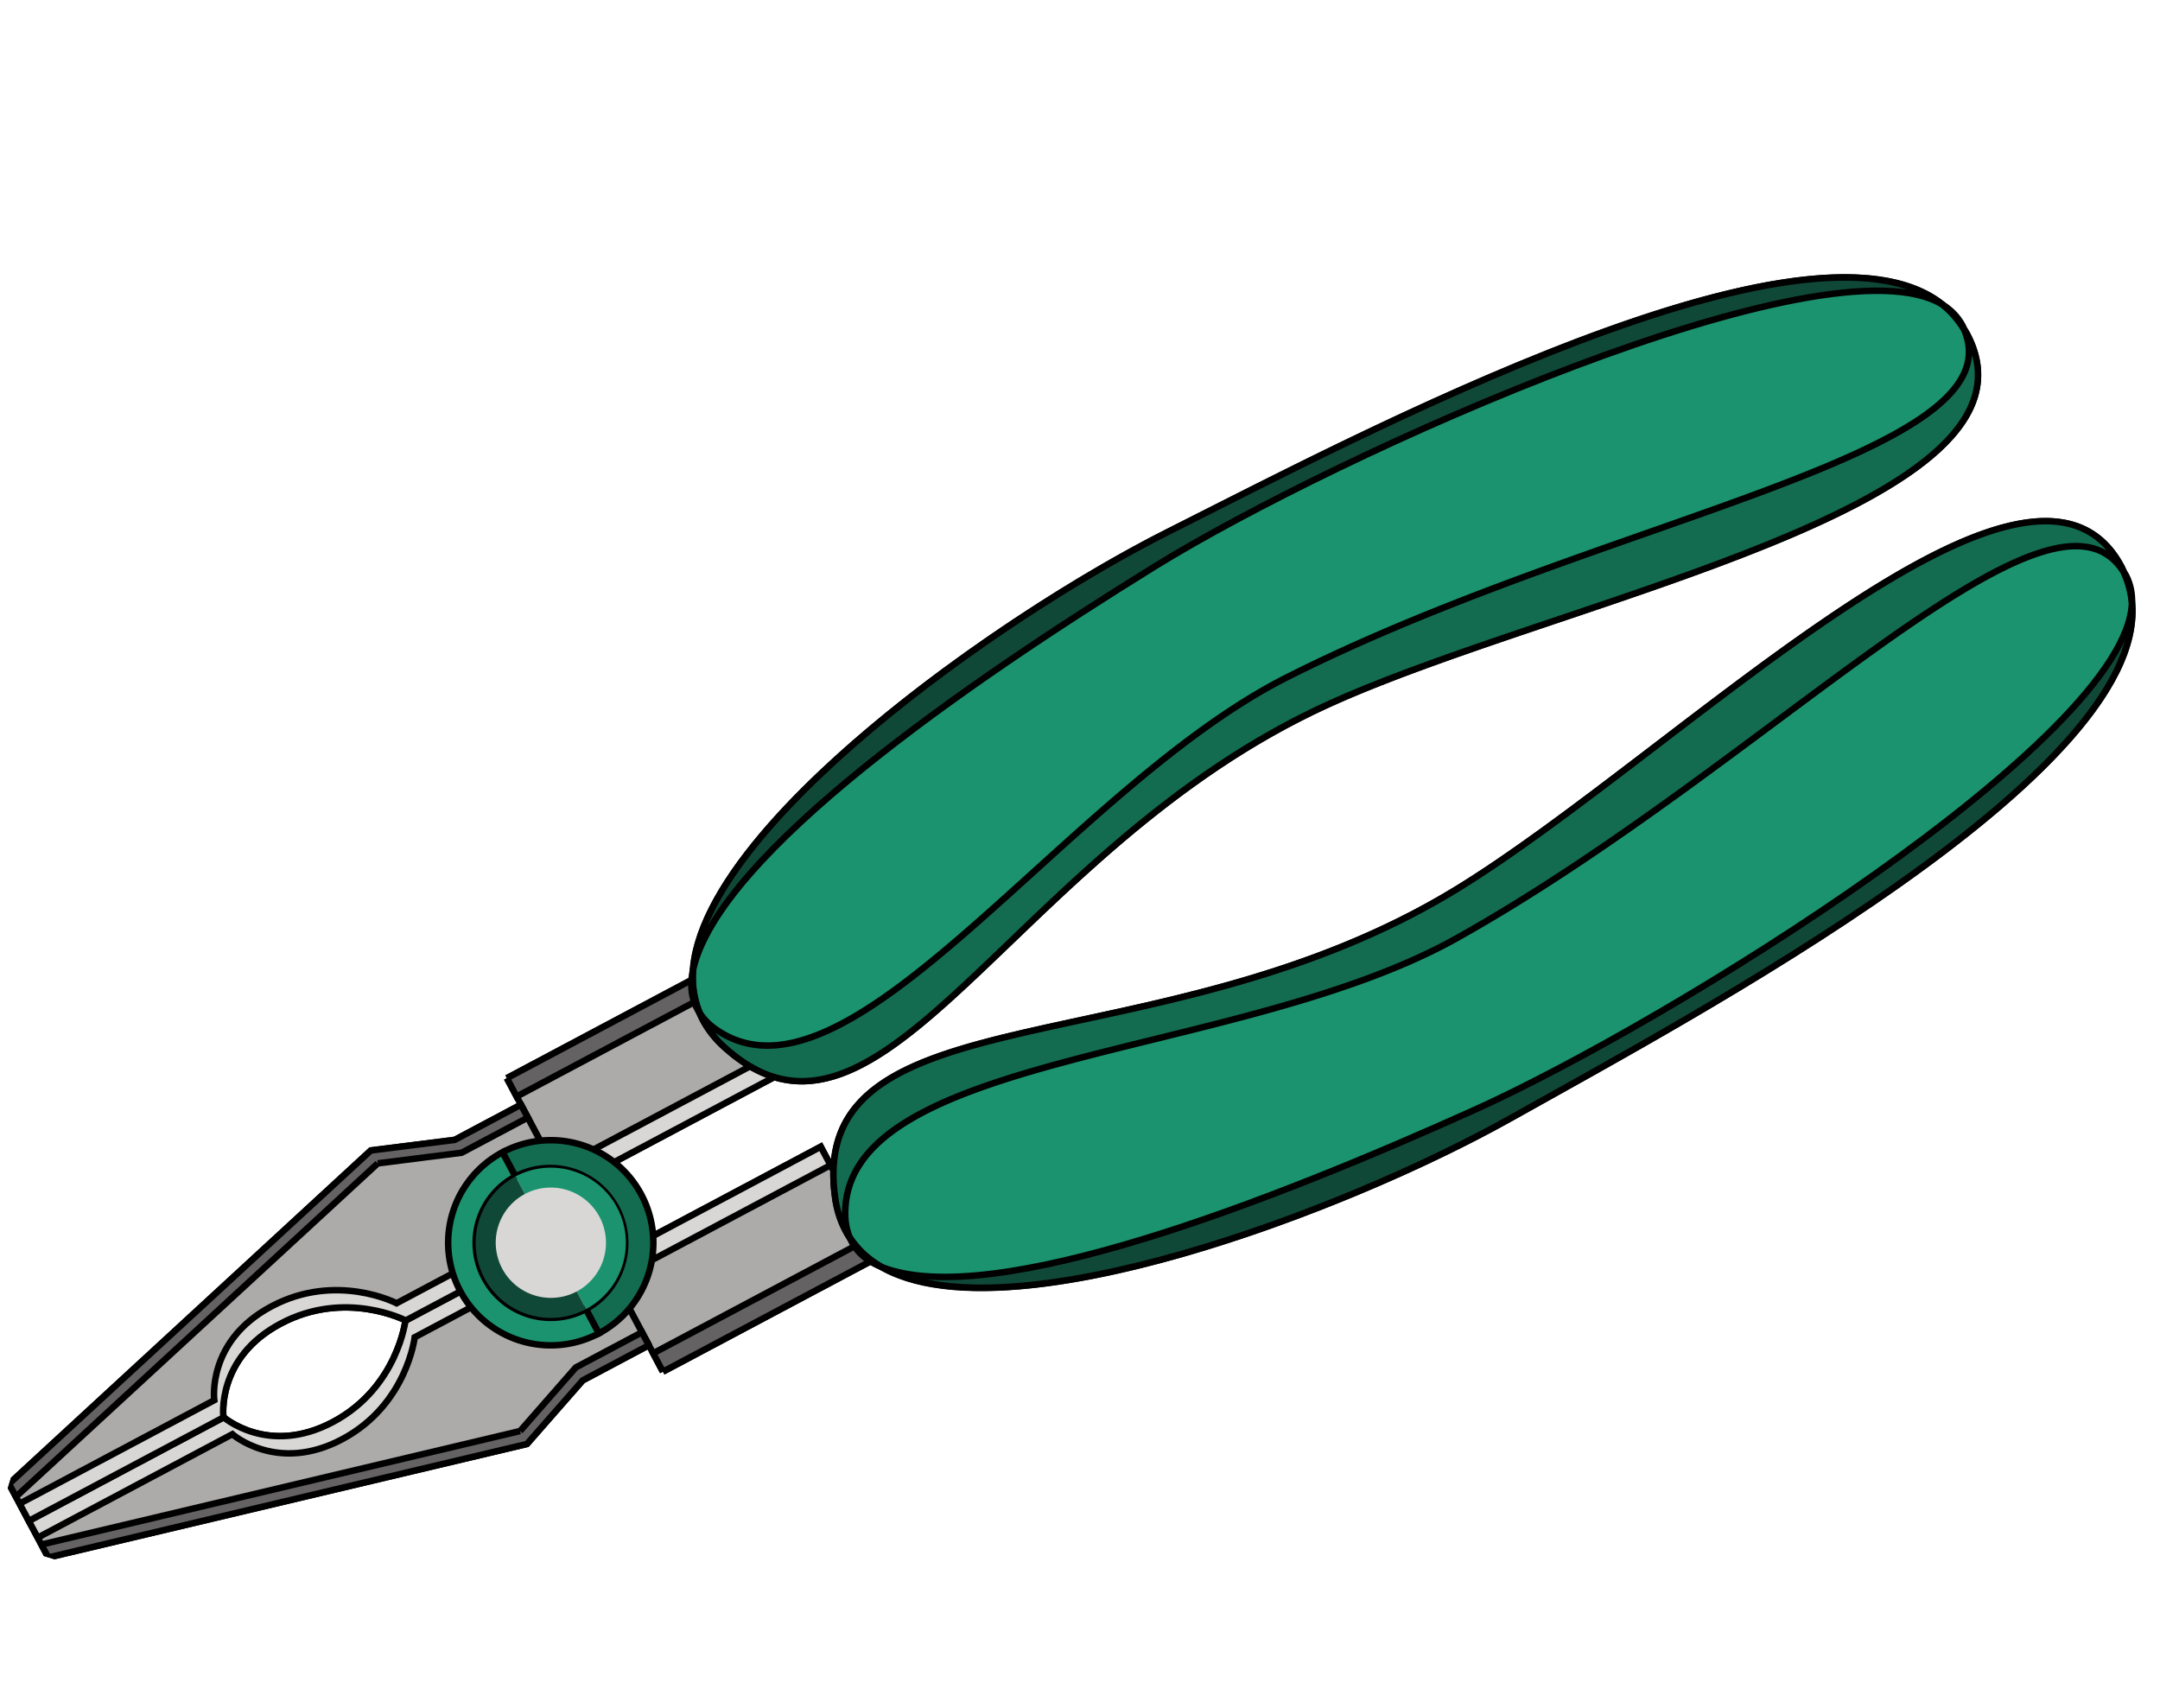 <svg xmlns="http://www.w3.org/2000/svg" xmlns:xlink="http://www.w3.org/1999/xlink" width="666.826" height="527.292" viewBox="0 0 666.826 527.292">
  <defs>
    <clipPath id="clip-path">
      <path id="パス_59143" data-name="パス 59143" d="M0,0H168.794V140.313H0ZM0,0" fill="#adabaa" stroke="#000" stroke-width="2"/>
    </clipPath>
    <clipPath id="clip-path-2">
      <path id="パス_59145" data-name="パス 59145" d="M0,0H164.677V123.845H0ZM0,0" fill="#646262" stroke="#000" stroke-width="2"/>
    </clipPath>
    <clipPath id="clip-path-3">
      <path id="パス_59159" data-name="パス 59159" d="M0,0H140.072V168.794H0ZM0,0" fill="#adabaa" stroke="#000" stroke-width="2"/>
    </clipPath>
    <clipPath id="clip-path-4">
      <path id="パス_59161" data-name="パス 59161" d="M0,0H123.6V164.677H0ZM0,0" fill="#646262" stroke="#000" stroke-width="2"/>
    </clipPath>
  </defs>
  <g id="緑工具" transform="translate(523.064 636.188) rotate(-163)">
    <path id="パス_59139" data-name="パス 59139" d="M53.488,0,80.666,27.178,27.194,80.666,0,53.488,53.488,0" transform="translate(313.199 110.305)" fill="#adabaa" stroke="#000" stroke-width="2"/>
    <path id="パス_59140" data-name="パス 59140" d="M53.488,0,0,53.488l4.551,4.535L58.023,4.551,53.488,0" transform="translate(313.199 110.305)" fill="#646262" stroke="#000" stroke-width="2"/>
    <path id="パス_59141" data-name="パス 59141" d="M53.488,0,0,53.472l4.551,4.551L58.023,4.535,53.488,0" transform="translate(335.842 132.947)" fill="#d8d7d5" stroke="#000" stroke-width="2"/>
    <path id="パス_59155" data-name="パス 59155" d="M80.65,27.178,53.472,0,0,53.472,27.178,80.65,80.65,27.178" transform="translate(358.598 155.703)" fill="#adabaa" stroke="#000" stroke-width="2"/>
    <path id="パス_59156" data-name="パス 59156" d="M58.023,4.551,4.551,58.023,0,53.488,53.488,0l4.535,4.551" transform="translate(381.224 178.33)" fill="#646262" stroke="#000" stroke-width="2"/>
    <path id="パス_59157" data-name="パス 59157" d="M58.023,4.535,4.535,58.007,0,53.472,53.472,0l4.551,4.535" transform="translate(358.598 155.703)" fill="#d8d7d5" stroke="#000" stroke-width="2"/>
    <path id="パス_59134" data-name="パス 59134" d="M175.925,164.4C123.435,223.646,51.292,362.174,8.756,319.638c-42.552-42.552,81.213-166.317,130.5-217.891C188.533,50.189,306.043-37.2,331.516,17.221c27.773,59.325-84.525,66.948-155.591,147.18" transform="translate(0 159.965)" fill="#1b936e" stroke="#000" stroke-width="2"/>
    <path id="パス_59135" data-name="パス 59135" d="M150.763,100.719C202.208,55.61,274.688-1.722,311.194.884,267.918-8.492,180.1,58.874,139.2,101.668,93.254,149.736-17.324,260.491,2.312,309.781c-10.775-40.43,98.484-165.223,148.45-209.062" transform="translate(0.059 160.044)" fill="#104837" stroke="#000" stroke-width="2"/>
    <path id="パス_59136" data-name="パス 59136" d="M323.821,10.292A29.709,29.709,0,0,0,316.038,0a18.841,18.841,0,0,1,3.088,5.6c16.58,48.133-102.087,81.888-155.3,137.386C87.694,222.426,32.324,339.163,0,311.422c.37.418.659.884,1.061,1.287C43.6,355.245,115.74,216.717,168.231,157.472,239.3,77.24,351.595,69.618,323.821,10.292" transform="translate(7.695 166.894)" fill="#136c50" stroke="#000" stroke-width="2"/>
    <path id="パス_59137" data-name="パス 59137" d="M4.294,7.7c.338.322.692.515,1.029.788A28.442,28.442,0,0,1,0,0,16.874,16.874,0,0,0,4.294,7.7" transform="translate(2.372 469.825)" fill="#72a6ac" stroke="#000" stroke-width="2"/>
    <path id="パス_59138" data-name="パス 59138" d="M0,0A28.265,28.265,0,0,1,12.479,5.966C9.5,2.284,5.275.37,0,0" transform="translate(311.253 160.927)" fill="#72a6ac" stroke="#000" stroke-width="2"/>
    <g id="グループ_6942" data-name="グループ 6942" transform="translate(372.46 0)" clip-path="url(#clip-path)">
      <path id="パス_59142" data-name="パス 59142" d="M20.633,137.515l17.561.772L74.1,102.376S70.293,81.743,86.327,65.694c16.05-16.05,32.855-8.395,32.855-8.395L167.314,9.167,158.148,0,27.066,76.726l-10.71,23.8L0,116.882l20.633,20.633" transform="translate(0.772 -0.032)" fill="#adabaa" stroke="#000" stroke-width="2"/>
    </g>
    <g id="グループ_6943" data-name="グループ 6943" transform="translate(372.46 0)" clip-path="url(#clip-path-2)">
      <path id="パス_59144" data-name="パス 59144" d="M30.266,79.926,161.348,3.2l-3.2-3.2L27.066,76.726l-10.71,23.8L0,116.882l3.2,3.2,16.355-16.355,10.71-23.8" transform="translate(0.772 -0.032)" fill="#646262" stroke="#000" stroke-width="2"/>
    </g>
    <path id="パス_59146" data-name="パス 59146" d="M102.81,52.394,150.943,4.262,146.681,0,98.549,48.116s-16.805-7.639-32.855,8.411S53.472,93.194,53.472,93.194L17.561,129.1,0,128.348l4.262,4.262,17.561.772,35.911-35.91S53.922,76.839,69.955,60.789c16.05-16.05,32.855-8.395,32.855-8.395" transform="translate(389.603 4.873)" fill="#d8d7d5" stroke="#000" stroke-width="2"/>
    <path id="パス_59150" data-name="パス 59150" d="M163.234,159.921C103.973,212.4-34.555,284.538,7.981,327.09c42.552,42.536,166.333-81.229,217.891-130.5C277.446,147.313,364.818,29.8,310.414,4.33c-59.326-27.789-66.948,84.525-147.18,155.591" transform="translate(67.411 207.342)" fill="#1b936e" stroke="#000" stroke-width="2"/>
    <path id="パス_59151" data-name="パス 59151" d="M209.062,160.431C254.188,109,311.519,36.522,308.914,0c9.376,43.276-58.007,131.114-100.8,172.01C160.045,217.939,49.29,328.517,0,308.9c40.429,10.759,165.223-98.484,209.062-148.466" transform="translate(85.17 231.919)" fill="#104837" stroke="#000" stroke-width="2"/>
    <path id="パス_59152" data-name="パス 59152" d="M310.414,4.33a29.449,29.449,0,0,1,10.276,7.784,18.425,18.425,0,0,0-5.58-3.1c-48.149-16.58-81.888,102.1-137.4,155.3-79.444,76.147-196.181,131.5-168.44,163.84-.418-.37-.868-.659-1.286-1.061C-34.555,284.538,103.973,212.4,163.234,159.921,243.466,88.856,251.088-23.459,310.414,4.33" transform="translate(67.411 207.342)" fill="#136c50" stroke="#000" stroke-width="2"/>
    <path id="パス_59153" data-name="パス 59153" d="M.8,1.013C.482.692.289.338,0,0A28.766,28.766,0,0,0,8.491,5.323,16.767,16.767,0,0,1,.8,1.013" transform="translate(76.678 535.493)" fill="#72a6ac" stroke="#000" stroke-width="2"/>
    <path id="パス_59154" data-name="パス 59154" d="M5.982,12.463A28.406,28.406,0,0,0,0,0C3.7,2.959,5.6,7.2,5.982,12.463" transform="translate(388.101 219.456)" fill="#72a6ac" stroke="#000" stroke-width="2"/>
    <g id="グループ_6944" data-name="グループ 6944" transform="translate(409.513 8.572)" clip-path="url(#clip-path-3)">
      <path id="パス_59158" data-name="パス 59158" d="M.756,146.7,0,129.12,35.91,93.21s20.633,3.827,36.666-12.222c16.05-16.033,8.411-32.855,8.411-32.855L129.12,0l9.167,9.167-76.726,131.1L37.744,150.959,21.389,167.314.756,146.7" transform="translate(1.801 0.434)" fill="#adabaa" stroke="#000" stroke-width="2"/>
    </g>
    <g id="グループ_6945" data-name="グループ 6945" transform="translate(425.98 12.688)" clip-path="url(#clip-path-4)">
      <path id="パス_59160" data-name="パス 59160" d="M40.172,131.1,116.9,0l3.2,3.2L43.372,134.3,19.555,144.993,3.2,161.348,0,158.164l16.371-16.355,23.8-10.71" transform="translate(3.522 2.284)" fill="#646262" stroke="#000" stroke-width="2"/>
    </g>
    <path id="パス_59162" data-name="パス 59162" d="M80.987,48.133,129.12,0l4.262,4.262L85.249,52.394s7.639,16.821-8.411,32.855C60.8,101.3,40.172,97.471,40.172,97.471L4.262,133.4l.756,17.561L.756,146.7,0,129.12,35.91,93.21s20.633,3.827,36.666-12.222c16.05-16.033,8.411-32.855,8.411-32.855" transform="translate(411.314 9.006)" fill="#d8d7d5" stroke="#000" stroke-width="2"/>
    <path id="パス_59166" data-name="パス 59166" d="M8.974,8.974a30.646,30.646,0,1,1,0,43.34,30.652,30.652,0,0,1,0-43.34" transform="translate(380.791 107.603)" fill="#d8d7d5" stroke="#000" stroke-width="2"/>
    <path id="パス_59167" data-name="パス 59167" d="M38.773,15.288a23.174,23.174,0,0,1,.016,32.791l6,6A31.67,31.67,0,1,0,0,9.289l6,6a23.169,23.169,0,0,1,32.775,0" transform="translate(389.04 106.563)" fill="#1b936e" stroke="#000" stroke-width="2"/>
    <path id="パス_59168" data-name="パス 59168" d="M54.077,44.788l-6-6A23.186,23.186,0,0,1,15.288,6l-6-6A31.67,31.67,0,1,0,54.077,44.788" transform="translate(379.751 115.853)" fill="#136c50" stroke="#000" stroke-width="2"/>
    <path id="パス_59169" data-name="パス 59169" d="M6.79,32.791a23.188,23.188,0,0,0,32.791,0l-4.342-4.342A17.046,17.046,0,1,1,11.132,4.342L6.79,0a23.188,23.188,0,0,0,0,32.791" transform="translate(388.248 121.851)" fill="#1b936e"/>
    <path id="パス_59170" data-name="パス 59170" d="M4.342,11.133A17.046,17.046,0,0,1,28.449,35.239l4.342,4.342A23.186,23.186,0,0,0,0,6.791l4.342,4.342" transform="translate(395.039 115.061)" fill="#104837"/>
  </g>
</svg>
